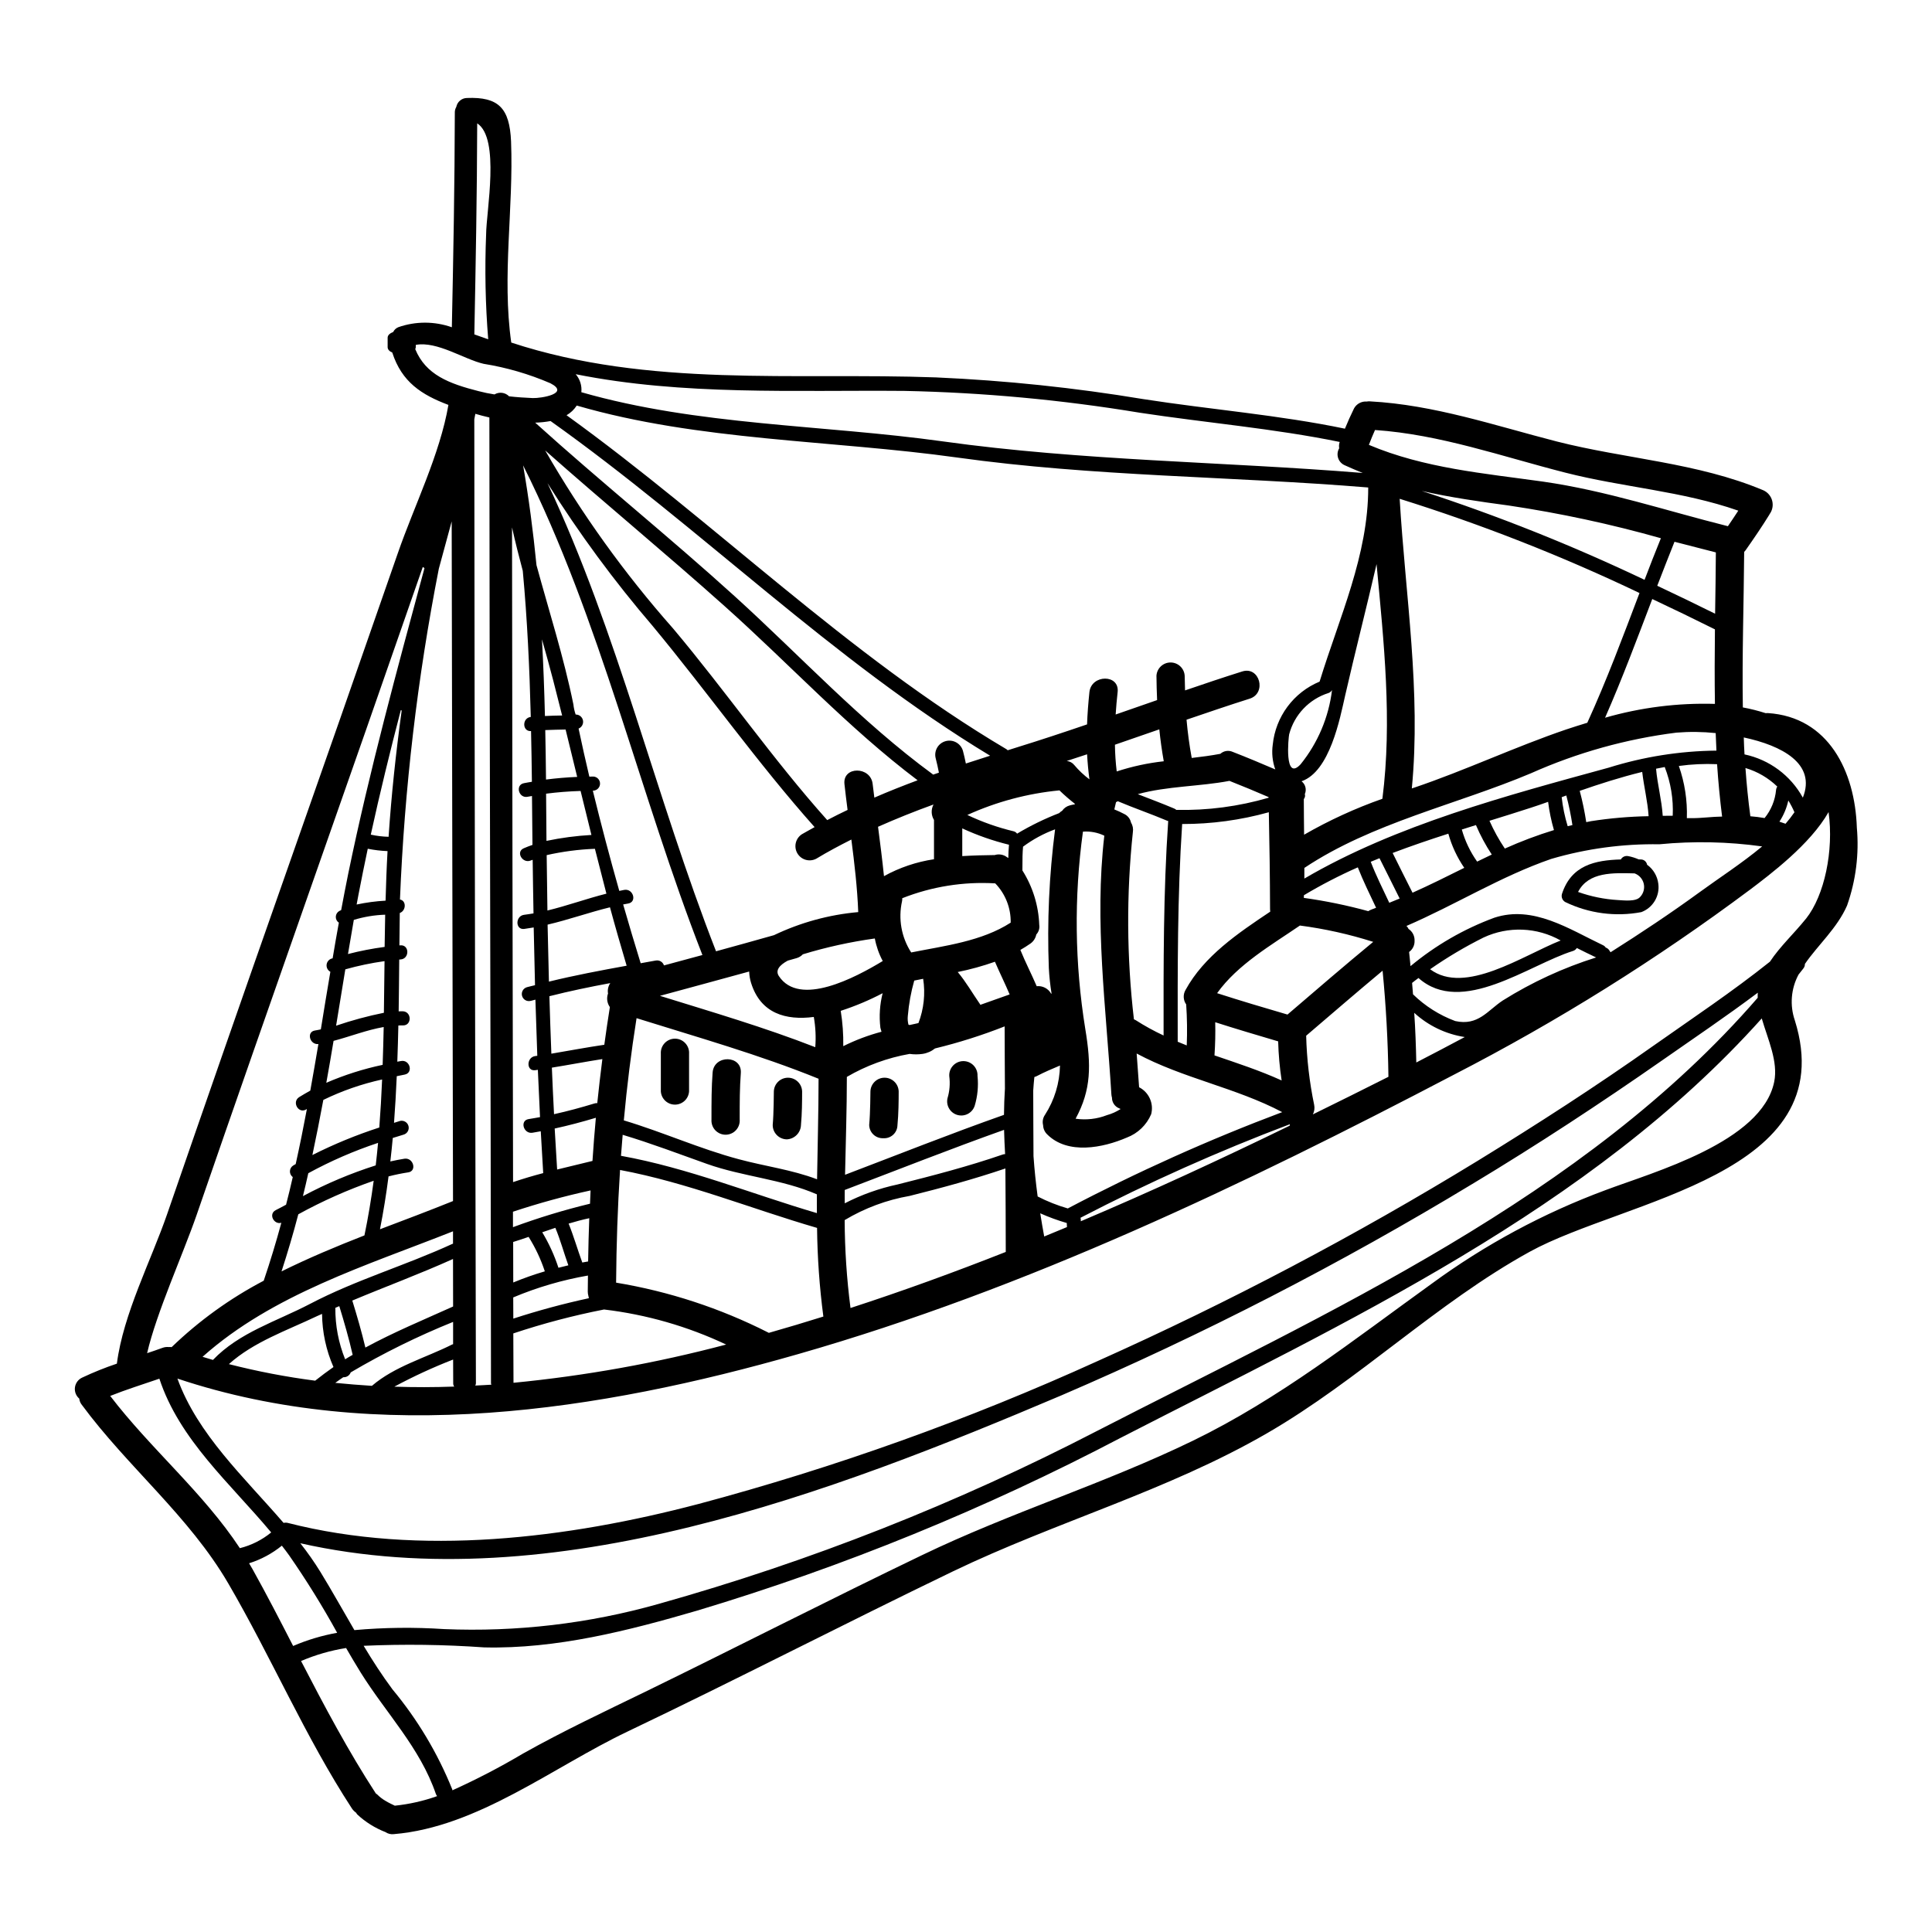 <?xml version="1.0" encoding="UTF-8"?>
<!-- Uploaded to: ICON Repo, www.svgrepo.com, Generator: ICON Repo Mixer Tools -->
<svg fill="#000000" width="800px" height="800px" version="1.1" viewBox="144 144 512 512" xmlns="http://www.w3.org/2000/svg">
 <g>
  <path d="m636.08 363.3c0.633 7.004-0.254 14.066-2.598 20.699-2.644 6.019-7.738 10.461-11.164 15.457 0.016 0.426-0.125 0.844-0.395 1.18-0.426 0.551-0.875 1.098-1.301 1.648h0.004c-2 3.734-2.352 8.133-0.973 12.137 12.809 40.969-45.09 47.438-70.285 61.32-24.695 13.605-45.172 33.969-69.613 48.098-26.371 15.258-55.891 23.445-83.242 36.605-28.887 13.93-57.398 28.688-86.359 42.508-19.625 9.363-39.602 25.266-61.773 27.113v0.004c-0.789 0.094-1.59-0.102-2.246-0.551-2.769-1.074-5.309-2.668-7.481-4.691-0.125-0.125-0.172-0.301-0.301-0.449h0.004c-0.445-0.305-0.828-0.695-1.121-1.148-12.359-18.953-21.324-40.023-32.707-59.547-10.41-17.879-26.645-30.859-38.848-47.391h-0.004c-0.375-0.473-0.613-1.043-0.676-1.645-0.867-0.742-1.297-1.875-1.137-3.004 0.16-1.129 0.887-2.098 1.922-2.566 2.988-1.41 6.059-2.641 9.188-3.695 1.672-13.129 9.117-27.438 13.309-39.598 10.09-29.238 20.27-58.449 30.535-87.641 10.27-29.191 20.48-58.391 30.633-87.609 4.297-12.41 11.141-26.121 13.383-39.227-7.086-2.672-12.359-6.043-14.883-13.883-0.723-0.301-1.223-0.789-1.223-1.422v-2.5c0-0.695 0.625-1.18 1.473-1.523 0.281-0.578 0.773-1.031 1.371-1.27 4.59-1.602 9.586-1.594 14.172 0.023 0.395-18.977 0.75-37.949 0.789-56.949h-0.004c0.004-0.512 0.141-1.008 0.395-1.449 0.262-1.355 1.441-2.344 2.824-2.363 8.312-0.328 11.312 2.621 11.688 11.508 0.695 17.711-2.449 35.652 0.051 53.305 36.551 12.008 74.875 7.871 112.7 9.238l-0.004 0.004c18.359 0.812 36.656 2.731 54.785 5.742 17.676 2.754 35.93 4.195 53.453 7.84 0.746-1.824 1.547-3.621 2.422-5.391 0.676-1.207 1.992-1.91 3.371-1.801 0.258-0.055 0.523-0.07 0.789-0.051 17.051 0.902 33.129 6.414 49.535 10.629 18.223 4.644 37.301 5.594 54.754 12.934 1.168 0.52 2.035 1.543 2.356 2.785 0.32 1.238 0.059 2.555-0.711 3.578 0.004 0.027-0.004 0.055-0.023 0.078-1.969 3.191-4.094 6.297-6.242 9.359-0.129 0.191-0.281 0.367-0.449 0.523-0.098 13.734-0.574 27.492-0.352 41.223 2.043 0.379 4.062 0.887 6.043 1.523 0.199 0 0.375-0.023 0.574-0.023 16.125 1.039 23.094 15.496 23.594 30.324zm-13.457 24.148c4.867-6.121 7.387-17.98 5.969-28.242-4.867 8.59-15.531 16.555-20.824 20.574l-0.004-0.004c-24.758 18.488-51.004 34.891-78.473 49.035-55.691 29.164-113.16 56.68-173.75 74.031-52.633 15.082-111.36 24.246-164.52 6.496 5.344 14.781 17.652 26.094 28.137 38.25v-0.004c0.359-0.086 0.734-0.086 1.098 0 34.98 8.961 74.184 4.094 108.68-4.973v0.004c36.328-9.695 71.785-22.391 106.01-37.949 34.66-15.512 68.289-33.234 100.68-53.055 15.855-9.738 31.488-19.824 46.664-30.559 10.164-7.168 20.859-14.285 30.762-22.199 2.723-4.098 6.34-7.391 9.566-11.41zm-0.852-32.059c3.594-9.012-5.57-13.809-15.652-15.957 0.047 1.5 0.098 2.996 0.195 4.496v-0.004c6.574 1.387 12.219 5.57 15.457 11.461zm-2.223 3.867c-0.465-1.078-1.008-2.121-1.625-3.121-0.438 2-1.238 3.902-2.359 5.617 0.547 0.176 1.074 0.352 1.621 0.551 0.844-0.973 1.633-1.988 2.363-3.047zm-4.867-5.902-0.004-0.004c0.027-0.32 0.141-0.633 0.328-0.895-2.375-2.297-5.269-3.988-8.441-4.922 0.301 4.269 0.723 8.516 1.301 12.785 1.246 0.102 2.519 0.25 3.769 0.477 1.734-2.129 2.797-4.727 3.043-7.461zm-0.5 77.344c1.098-5.367-1.672-11.211-3.297-16.805-45.367 50.656-110.28 80.508-169.75 111.07-35.891 18.84-73.504 34.195-112.33 45.852-18.199 5.316-37.352 10.215-56.477 9.762h-0.004c-10.633-0.754-21.305-0.895-31.953-0.422 2.363 3.938 4.867 7.812 7.59 11.48l-0.004 0.004c6.656 7.981 12.023 16.953 15.906 26.59 0.023 0.074 0 0.148 0.023 0.223 6.426-2.902 12.688-6.16 18.75-9.758 10.586-5.945 21.473-11.059 32.41-16.379 24.516-11.961 48.785-24.402 73.355-36.211 23.441-11.289 48.414-18.977 71.754-30.309 22.922-11.137 42.648-26.766 63.219-41.57 14.152-10.383 29.68-18.746 46.141-24.844 12.609-4.758 41.398-12.695 44.668-28.688zm-4.371-22.27c-0.016-0.449-0.008-0.902 0.027-1.352-8.316 6.242-16.98 12.086-25.27 17.879-16.43 11.461-33.203 22.469-50.383 32.809v-0.004c-34.953 21.172-71.336 39.891-108.88 56.02-60.52 25.691-134.77 54.254-201.71 39.199h-0.004c1.918 2.426 3.691 4.957 5.316 7.586 3.098 5.047 5.996 10.289 9.012 15.434h0.004c7.894-0.707 15.836-0.797 23.746-0.273 19.184 0.809 38.379-1.441 56.855-6.668 40.191-11.281 79.125-26.641 116.2-45.84 61.141-31.438 129.2-61.82 175.09-114.8zm-7.898-124.98c0.922-1.348 1.848-2.719 2.754-4.117-14.906-5.219-30.582-6.168-45.891-10.09-16.652-4.242-33.129-10.113-50.383-11.285-0.57 1.301-1.121 2.598-1.621 3.938 14.629 6.191 30.512 7.543 46.141 9.738 16.824 2.41 32.559 7.699 49 11.816zm9.09 84.863c-9.027-1.258-18.168-1.449-27.242-0.57-9.684-0.152-19.34 1.148-28.637 3.871-13.383 4.617-25.441 12.184-38.398 17.773 0.234 0.223 0.422 0.488 0.551 0.789 1.039 0.688 1.645 1.871 1.598 3.121 0.051 1.176-0.496 2.301-1.449 2.992 0.148 1.246 0.246 2.496 0.375 3.746v0.004c6.621-5.512 14.137-9.852 22.219-12.836 10.289-3.371 19.773 2.996 28.789 7.289h-0.004c0.301 0.129 0.555 0.348 0.727 0.625 0.363 0.121 0.68 0.355 0.902 0.672 0.121 0.176 0.246 0.375 0.375 0.574 8.016-5.07 15.906-10.312 23.547-15.879 5.074-3.711 11.238-7.676 16.633-12.172zm-10.629-7.91c-0.574-4.621-1.023-9.238-1.328-13.883h0.004c-3.387-0.148-6.777 0.008-10.137 0.473 1.559 4.438 2.277 9.129 2.121 13.832h1.352c2.672 0 5.34-0.398 7.988-0.422zm-1.5-17.48c-0.074-1.547-0.148-3.094-0.199-4.644-3.457-0.359-6.941-0.402-10.41-0.121-13.301 1.672-26.281 5.301-38.527 10.762-19.746 8.336-42.094 13.105-60.07 25.094v2.82c24.293-14.234 53.832-22.043 80.645-29.391 9.25-2.898 18.875-4.422 28.566-4.519zm-0.352-36.277c0.074-5.414 0.176-10.836 0.199-16.25-3.668-0.926-7.34-1.875-10.961-2.82-1.547 3.867-3.07 7.766-4.57 11.66 5.148 2.418 10.242 4.891 15.336 7.41zm-0.047 23.895c-0.102-6.594-0.074-13.156 0-19.75-5.512-2.754-11.02-5.414-16.605-8.039-4.019 10.535-7.961 21.121-12.508 31.457 9.457-2.723 19.281-3.961 29.117-3.668zm-11.188 29.637 0.004 0.004c0.203-4.406-0.52-8.805-2.121-12.91l-2.297 0.449c0.375 4.219 1.5 8.289 1.77 12.484 0.875 0 1.773-0.023 2.648-0.023zm-7.461-62.516c1.398-3.695 2.848-7.363 4.328-11.02v-0.004c-13.227-3.738-26.676-6.629-40.27-8.66-7.816-1.051-15.531-2.148-23.098-3.867 20.168 6.57 39.887 14.438 59.039 23.551zm1.074 62.641c-0.25-3.938-1.246-7.812-1.695-11.734-5.719 1.398-11.387 3.219-16.555 5.019h-0.004c0.727 2.731 1.301 5.496 1.727 8.289 0.422-0.074 0.824-0.172 1.246-0.25v-0.004c5.059-0.789 10.164-1.23 15.281-1.32zm-13.883 37.426c-0.035 0.004-0.07-0.004-0.098-0.023-1.699-0.789-3.375-1.648-5.047-2.473-0.23 0.383-0.598 0.664-1.023 0.789-11.688 3.644-29.461 17.352-40.934 7.164-0.574 0.426-1.148 0.852-1.695 1.301 0.098 1 0.148 2.023 0.246 3.023v-0.004c3.191 3.117 7.004 5.531 11.188 7.086 6.094 1.348 8.566-2.797 12.594-5.445 7.734-4.848 16.059-8.684 24.77-11.418zm-2.363-62.188c5.141-11.262 9.445-22.828 13.832-34.383-20.566-9.82-41.805-18.164-63.559-24.969 1.523 25.664 5.695 51.082 3.223 76.754 0.191-0.051 0.375-0.109 0.555-0.18 13.68-4.621 26.738-10.812 40.395-15.457 1.801-0.598 3.676-1.195 5.57-1.77zm-5.219 27.414 1.27-0.301h0.004c-0.398-2.641-0.941-5.258-1.621-7.84-0.426 0.148-0.824 0.301-1.223 0.449h-0.004c0.293 2.606 0.824 5.18 1.59 7.688zm-3.621 1.023c-0.715-2.449-1.23-4.949-1.547-7.481-1.598 0.574-3.121 1.098-4.519 1.547-3.672 1.18-7.367 2.363-11.02 3.473 1.141 2.57 2.5 5.035 4.07 7.363 4.238-1.902 8.59-3.543 13.031-4.906zm1.773 29.262h0.004c-6.285-3.543-13.891-3.836-20.426-0.789-4.922 2.453-9.656 5.266-14.168 8.41 9.25 6.93 24.52-3.621 34.609-7.625zm-22.148-20.895 3.898-1.875v-0.004c-1.629-2.469-3.035-5.086-4.195-7.812-1.246 0.375-2.496 0.789-3.746 1.18v0.004c0.863 3.043 2.234 5.918 4.062 8.5zm-3.398 1.645 0.004-0.004c-1.891-2.766-3.316-5.824-4.219-9.051-4.969 1.598-9.887 3.269-14.758 5.117 1.773 3.519 3.473 7.039 5.269 10.531 4.664-2.078 9.184-4.352 13.723-6.602zm0.125 44.844 0.004-0.004c-4.996-0.77-9.652-3-13.379-6.414 0.301 4.367 0.449 8.762 0.547 13.156 4.312-2.227 8.605-4.477 12.852-6.746zm-19.992-35.586c0.926-0.375 1.824-0.746 2.754-1.125-1.797-3.57-3.543-7.141-5.344-10.688-0.789 0.305-1.547 0.625-2.32 0.949 1.43 3.723 3.231 7.266 4.91 10.863zm-0.223 46.113c-0.125-9.414-0.641-18.785-1.547-28.113-6.793 5.668-13.508 11.461-20.25 17.227h-0.004c0.156 6.16 0.867 12.293 2.121 18.328 0.18 0.855 0.055 1.746-0.348 2.523 6.711-3.297 13.371-6.594 20.039-9.965zm-1.598-73.68c2.644-20.75 0.375-41.473-1.547-62.188-2.695 11.688-5.695 23.32-8.34 34.906-1.352 5.945-4.019 20.051-11.535 22.648h-0.004c1.035 0.797 1.395 2.199 0.871 3.394 0.141 0.461 0.039 0.957-0.27 1.324 0 3.148 0.047 6.297 0.074 9.445 6.613-3.805 13.566-6.996 20.762-9.527zm-2.797 29.312c0.395-0.125 0.75-0.277 1.125-0.426-1.672-3.543-3.422-7.086-4.844-10.711l-0.004 0.004c-4.906 2.168-9.676 4.637-14.281 7.387 0.004 0.234-0.004 0.469-0.023 0.703 5.762 0.801 11.465 1.977 17.074 3.516 0.301-0.195 0.625-0.352 0.965-0.469zm-13.82-60.441c5.195-16.926 12.883-33.41 12.859-51.359-36.402-2.996-72.633-2.871-108.91-7.938-33.23-4.644-68.434-4.367-100.84-13.777v-0.004c-0.68 1.062-1.609 1.941-2.699 2.57 39.625 28.586 74.391 63.543 116.62 88.531h-0.004c0.105 0.082 0.207 0.164 0.301 0.254 0.828-0.25 1.672-0.523 2.5-0.789 6.215-1.922 12.383-3.969 18.523-6.066 0.102-2.848 0.328-5.691 0.625-8.566 0.523-4.723 8.016-4.793 7.477 0-0.223 1.969-0.395 3.973-0.523 5.945 3.644-1.273 7.305-2.551 10.984-3.82-0.098-2.144-0.148-4.328-0.172-6.469v0.004c0.129-1.973 1.766-3.504 3.742-3.504 1.973 0 3.609 1.531 3.738 3.504 0.023 1.301 0.074 2.598 0.098 3.898 5.043-1.723 10.059-3.422 15.152-5.019 4.621-1.473 6.57 5.766 1.969 7.215-5.59 1.77-11.16 3.672-16.727 5.57 0.305 3.394 0.75 6.766 1.375 10.137 2.547-0.301 5.094-0.621 7.594-1.098l-0.004-0.004c0.902-0.809 2.195-1.004 3.297-0.5 3.793 1.473 7.543 3.047 11.262 4.644h-0.004c-0.75-2.102-0.984-4.356-0.672-6.566 0.367-3.644 1.715-7.121 3.898-10.062s5.125-5.238 8.508-6.641zm11.414-55.207c-1.574-0.645-3.168-1.297-4.723-2.019-0.848-0.348-1.504-1.043-1.797-1.914-0.293-0.867-0.195-1.82 0.273-2.609-0.09-0.527-0.055-1.066 0.102-1.574 0.02-0.031 0.039-0.066 0.047-0.102-17.379-3.57-35.602-5.094-53.105-7.766h0.004c-20.609-3.406-41.438-5.332-62.32-5.766-29.062-0.246-58.57 1.273-87.062-4.422 1.137 1.316 1.68 3.043 1.496 4.769 30.863 8.863 64.117 8.613 95.773 13.031 37.133 5.176 74.082 5.352 111.31 8.371zm-8.145 57.527c-0.207 0.371-0.543 0.652-0.945 0.789-5.117 1.617-9.043 5.746-10.414 10.934-0.172 0.699-1.398 12.684 3.023 7.961 4.566-5.652 7.457-12.473 8.336-19.684zm10.91 66.734h0.004c-6.336-2.016-12.836-3.465-19.426-4.328-7.543 5.168-16.504 10.312-21.945 17.926 6.191 2 12.41 3.844 18.652 5.668 7.535-6.457 15.055-12.949 22.719-19.266zm-22.141 48.715c0.023-0.125 0.047-0.277 0.074-0.395-18.969 7.168-37.5 15.449-55.5 24.797 0.039 0.137 0.066 0.277 0.078 0.422v0.5c18.645-7.898 37.043-16.41 55.348-25.324zm-2.125-11.984v-0.004c-0.52-3.43-0.828-6.891-0.922-10.359-5.57-1.648-11.137-3.293-16.68-5.07 0.074 2.949 0 5.867-0.195 8.789 5.988 2.047 12.027 4.019 17.797 6.641zm-3.019-44.742c-0.031-0.207-0.047-0.414-0.051-0.621-0.023-8.594-0.148-17.152-0.324-25.719-7.477 2.086-15.207 3.137-22.969 3.121-1.273 19.223-1.199 38.449-1.18 57.699l2.398 0.977-0.004-0.004c0.148-3.621 0.098-7.246-0.148-10.863-0.801-1.129-0.871-2.617-0.18-3.816 4.906-8.988 13.941-15.082 22.457-20.773zm-0.426-30.184v-0.004c0.004-0.059-0.004-0.117-0.023-0.172-3.422-1.477-6.891-2.926-10.363-4.293-7.84 1.496-16.477 1.371-24.293 3.519 3.219 1.246 6.469 2.473 9.664 3.816h-0.004c0.199 0.09 0.387 0.211 0.555 0.352 8.27 0.184 16.523-0.902 24.465-3.223zm3.598 83.316c-12.312-6.496-26.293-8.938-38.574-15.531 0.227 2.973 0.453 5.969 0.648 8.938 2.609 1.336 3.938 4.305 3.199 7.141-1.211 2.856-3.539 5.094-6.441 6.191-6.297 2.723-15.656 4.621-21.125-0.848-0.66-0.637-1.047-1.508-1.074-2.426-0.242-0.945-0.059-1.953 0.5-2.754 2.512-3.902 3.887-8.422 3.973-13.059-2.074 0.875-4.144 1.746-6.144 2.797-0.207 0.102-0.422 0.188-0.645 0.25-0.125 1.18-0.227 2.363-0.305 3.57 0.027 5.793 0.027 11.582 0.074 17.379 0.25 3.598 0.625 7.168 1.102 10.711v-0.004c2.555 1.312 5.231 2.371 7.988 3.172 18.391-9.684 37.367-18.211 56.824-25.527zm-30.211-77.145-0.004-0.004c-0.094-0.016-0.184-0.039-0.273-0.074-4.328-1.824-8.762-3.344-13.082-5.168-0.164 0.074-0.32 0.156-0.473 0.25-0.148 0.648-0.301 1.273-0.449 1.926v-0.004c0.875 0.348 1.734 0.742 2.57 1.184 0.938 0.422 1.625 1.262 1.844 2.269 0.469 0.77 0.645 1.68 0.5 2.57-1.742 16.492-1.648 33.125 0.277 49.594 0.148 0.074 0.328 0.148 0.5 0.246 2.359 1.512 4.82 2.863 7.363 4.047-0.02-18.965-0.074-37.918 1.223-56.844zm-1.18-15.832c-0.5-2.82-0.895-5.641-1.18-8.461-3.938 1.348-7.836 2.719-11.758 4.07l-0.004-0.004c0.031 2.367 0.188 4.734 0.473 7.086 4.055-1.324 8.234-2.231 12.473-2.695zm-11.43 92.148c-0.121-0.07-0.246-0.129-0.375-0.172-1.168-0.461-1.93-1.594-1.922-2.848-0.082-0.27-0.129-0.543-0.152-0.82-1.398-22.969-4.543-45.656-1.875-68.59h0.004c-1.766-0.848-3.719-1.219-5.668-1.07-2.391 17.367-2.18 34.996 0.625 52.305 1.574 9.535 1.621 16.055-2.57 23.77 2.805 0.41 5.672 0.082 8.312-0.949 1.281-0.352 2.504-0.902 3.621-1.625zm-8.266-87.359c-0.301-2.223-0.5-4.422-0.625-6.641-1.793 0.598-3.594 1.18-5.391 1.77h-0.004c0.785 0.074 1.508 0.461 2 1.078 1.191 1.414 2.539 2.688 4.019 3.793zm-3.988 6.641c0.074-0.047 0.125-0.098 0.176-0.121h0.004c-1.445-1.125-2.832-2.328-4.144-3.598-8.441 0.812-16.684 3.012-24.406 6.516 3.934 1.867 8.051 3.32 12.285 4.332 0.363 0.094 0.68 0.316 0.898 0.621 3.559-2.129 7.293-3.949 11.156-5.445 0.23-0.246 0.496-0.457 0.789-0.621 0.488-0.715 1.223-1.227 2.062-1.434 0.387-0.105 0.781-0.191 1.18-0.25zm-1.969 112.01c-0.023-0.352-0.023-0.723-0.051-1.074v-0.004c-2.398-0.691-4.75-1.551-7.031-2.57 0.324 2.07 0.676 4.117 1.051 6.141 2.004-0.836 4.027-1.648 6.031-2.492zm-4.207-61.871h0.129c-0.367-2.242-0.609-4.5-0.727-6.766-0.473-12.281 0.082-24.578 1.656-36.766-3.035 1.113-5.894 2.664-8.488 4.594-0.148 1.746-0.172 3.019-0.172 6.297v0.004c2.734 4.32 4.277 9.293 4.465 14.41 0.148 0.93-0.141 1.879-0.785 2.566-0.184 0.949-0.719 1.793-1.496 2.363-0.875 0.625-1.797 1.18-2.723 1.723 1.328 3.269 2.949 6.391 4.328 9.613 1.547-0.168 3.047 0.605 3.812 1.961zm-18.75 2.973c2.574-0.902 5.172-1.824 7.766-2.754-1.223-2.898-2.644-5.742-3.894-8.66v-0.004c-3.219 1.137-6.516 2.047-9.863 2.723 2.195 2.621 3.898 5.617 5.902 8.512h0.004c0.012 0.066 0.043 0.129 0.086 0.184zm7.414-38.898c0.027-1.352 0.074-2.32 0.176-3.523l0.004-0.004c-4.258-1.043-8.402-2.492-12.383-4.328v7.34c2.945-0.176 5.84-0.25 8.59-0.277l-0.004 0.004c0.957-0.305 1.996-0.199 2.871 0.297 0.273 0.164 0.477 0.34 0.746 0.488zm0.625 17.125 0.004-0.004c0.074-3.875-1.398-7.621-4.094-10.41-8.406-0.5-16.816 0.844-24.645 3.938 0.02 0.262 0 0.527-0.051 0.785-1.047 4.672-0.176 9.562 2.422 13.586 8.914-1.781 18.652-2.926 26.367-7.898zm-1.301 87.262c0-7.387-0.051-14.758-0.098-22.121-8.391 2.848-16.777 5.117-25.344 7.266h0.004c-6.098 1.059-11.945 3.231-17.254 6.414 0.031 7.789 0.547 15.57 1.547 23.297 13.91-4.523 27.594-9.512 41.148-14.859zm-0.223-43.367c-0.023-5.469-0.074-10.938-0.074-16.406-6.008 2.367-12.172 4.32-18.449 5.844-0.961 0.77-2.106 1.27-3.32 1.449-1.133 0.16-2.285 0.16-3.418 0-5.859 1.031-11.492 3.094-16.629 6.09 0 8.66-0.301 17.32-0.477 25.941 14.031-5.34 27.965-10.887 42.117-15.879 0.027-2.352 0.102-4.695 0.254-7.043zm0.051 17.453c-0.125-2.148-0.223-4.293-0.277-6.441-14.168 5.047-28.164 10.586-42.223 15.93-0.023 1.18 0 2.363 0 3.543l0.004-0.008c4.422-2.273 9.125-3.953 13.988-4.992 9.41-2.363 18.672-4.766 27.887-7.938l-0.004-0.004c0.203-0.066 0.414-0.098 0.629-0.094zm-10.41-103.52c2.144-0.695 4.293-1.398 6.438-2.07-41.941-25.363-76.668-60.375-116.49-88.691-1.344 0.246-2.707 0.387-4.07 0.426 17.336 15.668 35.574 30.312 52.879 46.016 17.527 15.906 33.34 33.133 52.508 47.191 0.027 0.023 0.027 0.051 0.051 0.074 0.523-0.176 1.023-0.352 1.547-0.523-0.246-1.273-0.523-2.547-0.848-3.797-0.52-1.98 0.648-4.012 2.625-4.555 1.973-0.547 4.016 0.594 4.59 2.559 0.301 1.125 0.547 2.246 0.777 3.367zm-8.438 25.367v-10.414c-0.766-1.246-0.812-2.805-0.125-4.094-4.973 1.793-9.887 3.769-14.703 5.902 0.57 4.367 1.121 8.715 1.574 13.082v0.004c4.113-2.273 8.605-3.793 13.254-4.484zm-4.121 43.414c1.434-3.734 1.863-7.781 1.25-11.734-0.789 0.172-1.574 0.324-2.363 0.473-0.863 3.051-1.434 6.18-1.699 9.34-0.09 0.793-0.031 1.594 0.176 2.363 0.105 0.008 0.203 0.031 0.301 0.074 0.473-0.098 0.926-0.195 1.375-0.301zm-11.684-59.746c3.769-1.648 7.594-3.148 11.461-4.598-18.453-13.93-33.883-30.73-51.109-46.113-15.652-14.004-31.859-27.363-47.59-41.297 9.68 16.836 21.039 32.645 33.906 47.191 13.93 16.555 26.438 34.68 40.844 50.773 1.773-0.949 3.574-1.824 5.394-2.695-0.301-2.269-0.574-4.57-0.828-6.84-0.523-4.816 6.992-4.766 7.477 0 0.145 1.184 0.293 2.379 0.445 3.578zm1.898 62.043c-0.098-0.352-0.223-0.699-0.301-1.074-0.363-3.055-0.16-6.152 0.598-9.137-3.562 1.867-7.281 3.43-11.109 4.672 0.504 3.094 0.727 6.227 0.676 9.359 3.238-1.613 6.633-2.894 10.133-3.82zm0.328-18.75h-0.004c-1.004-1.867-1.711-3.883-2.098-5.965-6.457 0.895-12.836 2.297-19.074 4.195-0.461 0.492-1.051 0.844-1.699 1.023-0.789 0.223-1.523 0.449-2.293 0.648-2.246 1.219-3.344 2.594-2.363 4.094 5.453 8.266 20.211 0.449 27.543-3.996zm-6.496-12.957c-0.246-6.441-0.996-12.836-1.824-19.227-3.121 1.574-6.238 3.223-9.285 5.07-1.785 0.953-4.004 0.328-5.023-1.418-1.02-1.746-0.48-3.988 1.223-5.074 1.102-0.648 2.246-1.246 3.344-1.875-15.078-16.926-28.363-35.754-42.844-53.207h0.004c-10.242-11.938-19.582-24.621-27.945-37.945 18.727 39.754 28.66 83.117 44.664 124.06 5.121-1.402 10.238-2.824 15.352-4.269 7.019-3.356 14.582-5.43 22.332-6.117zm-10.91 70.809c0.125-8.863 0.395-17.754 0.395-26.645-15.742-6.391-32.059-10.984-48.234-16.055-1.426 9.012-2.551 18.043-3.375 27.09 10.262 3.07 20.074 7.516 30.438 10.285 6.941 1.875 14.082 2.777 20.773 5.324zm1.672 36.375h-0.004c-1.023-7.789-1.582-15.633-1.672-23.492-17.453-5.07-34.328-12.008-52.207-15.352-0.645 9.934-0.973 19.871-1.047 29.859 14.008 2.324 27.582 6.769 40.25 13.188 0.078 0.031 0.156 0.07 0.223 0.121 4.844-1.379 9.664-2.82 14.457-4.324zm-1.719-27.414c0-1.648-0.027-3.32 0-4.969-9.215-4.023-19.648-4.695-29.125-8.066-7.438-2.648-14.781-5.445-22.344-7.715-0.148 1.848-0.301 3.719-0.449 5.566 17.82 3.219 34.613 10.094 51.914 15.184zm-0.426-43.969h-0.004c0.211-2.676 0.078-5.367-0.391-8.012-7.387 0.949-14.055-0.898-16.602-8.961l-0.004-0.004c-0.309-0.996-0.484-2.027-0.523-3.074-7.871 2.172-15.781 4.297-23.645 6.441 13.793 4.285 27.68 8.344 41.164 13.609zm-40.102-21.672 10.191-2.754c-16.75-42.91-26.848-88.5-47.52-129.77 1.523 8.785 2.672 17.574 3.543 26.438 3.344 12.285 7.238 24.402 9.785 36.926 0.098 0.914 0.297 1.809 0.598 2.676h0.105c0.91 0.027 1.676 0.688 1.84 1.586 0.16 0.898-0.324 1.785-1.168 2.133 0.898 4.219 1.848 8.539 2.848 12.734 0.352 0 0.699-0.023 1.051-0.023l-0.004-0.004c1.004 0.047 1.789 0.871 1.789 1.875 0 1-0.785 1.824-1.789 1.871h-0.125c2.172 8.887 4.512 17.742 7.016 26.566 0.453-0.102 0.902-0.199 1.352-0.277 2.363-0.375 3.398 3.219 1 3.621-0.453 0.074-0.875 0.172-1.328 0.246 1.5 5.219 3.051 10.41 4.644 15.578 1.328-0.246 2.672-0.473 4.023-0.723v0.004c0.941-0.172 1.859 0.387 2.148 1.297zm16.48 100.47v0.004c-10.215-4.824-21.145-7.961-32.359-9.289-8.145 1.594-16.176 3.715-24.047 6.34 0.027 7.519 0.027 12.164 0.051 13.082h0.004c19.023-1.848 37.871-5.238 56.352-10.133zm-26.371-100.39c-1.52-5.144-3.019-10.312-4.418-15.48-5.547 1.352-10.961 3.297-16.531 4.594 0.102 5.047 0.227 10.062 0.352 15.105 6.82-1.672 13.695-2.965 20.602-4.219zm-4.934 7.367c-0.168-0.961 0.047-1.953 0.598-2.758-5.418 1-10.812 2.125-16.137 3.473 0.148 5.07 0.324 10.164 0.523 15.23 4.668-0.789 9.336-1.672 14.031-2.363 0.449-3.32 0.949-6.668 1.473-9.984v0.004c-0.742-1.051-0.922-2.394-0.488-3.602zm-0.426-26.461c-1.023-3.938-2.039-7.898-3.047-11.887h-0.031c-4.293 0.164-8.562 0.727-12.754 1.672 0.051 4.894 0.121 9.789 0.199 14.68 5.266-1.273 10.387-3.144 15.629-4.465zm-2.426 55.523c0.402-3.891 0.852-7.785 1.352-11.688-4.473 0.699-8.914 1.551-13.383 2.273 0.172 4.117 0.352 8.215 0.574 12.332 3.594-0.789 7.191-1.77 10.734-2.848v0.004c0.23-0.082 0.477-0.109 0.719-0.074zm-1.27 15.309c0.25-3.824 0.547-7.637 0.898-11.438-3.594 1.074-7.238 2.051-10.91 2.848 0.199 3.621 0.426 7.242 0.648 10.863 3.117-0.777 6.238-1.527 9.359-2.273zm-0.277-86.387c-0.973-3.898-1.922-7.766-2.871-11.664-3.074 0.102-6.121 0.328-9.141 0.723 0.023 4.172 0.055 8.34 0.098 12.508h0.004c3.926-0.824 7.906-1.348 11.906-1.57zm-0.375 97.719 0.148-3.519h0.004c-6.949 1.516-13.816 3.402-20.57 5.644v4.094c6.68-2.469 13.496-4.547 20.418-6.219zm-0.301 25.043h0.004c-0.055-0.188-0.098-0.379-0.125-0.574-0.113-0.383-0.172-0.781-0.172-1.18 0-1.426 0.023-2.82 0.047-4.246v-0.004c-6.797 1.176-13.441 3.121-19.801 5.797 0 2 0 3.867 0.023 5.617 6.578-2.141 13.262-3.945 20.023-5.41zm-0.199-9.738c0.074-3.844 0.148-7.664 0.301-11.461-1.848 0.395-3.644 0.875-5.469 1.426 1.375 3.398 2.363 6.891 3.621 10.312 0.523-0.102 1.023-0.203 1.547-0.277zm-2.898-128.41c-1.023-4.168-2.047-8.363-3.07-12.559-1.621 0.027-3.496 0.074-5.391 0.148 0.098 4.371 0.148 8.742 0.199 13.109 2.746-0.352 5.492-0.582 8.262-0.699zm-4.965 130.08c0.875-0.223 1.746-0.449 2.621-0.648-1.18-3.293-2.098-6.715-3.445-9.938-1.18 0.395-2.32 0.789-3.473 1.18 1.785 2.965 3.223 6.121 4.297 9.406zm0.973-146.36c-0.789-3.168-1.586-6.316-2.398-9.445-0.949-3.594-1.922-7.164-2.945-10.738 0.375 6.769 0.621 13.559 0.789 20.324 1.559-0.09 3.133-0.113 4.551-0.141zm-7.766-84.117c2.195 0.074 9.984-1.18 4.641-3.938v0.004c-5.656-2.438-11.594-4.168-17.676-5.144-5.168-1.18-12.309-6.07-17.977-5.019v0.574c-0.008 0.191-0.059 0.379-0.148 0.547 2.793 6.816 8.961 9.141 16.777 11.137h0.004c1.387 0.363 2.797 0.656 4.219 0.871 1.25-0.746 2.848-0.539 3.867 0.5 2.07 0.246 4.18 0.371 6.293 0.469zm2.754 205.39c-0.223-3.695-0.449-7.391-0.648-11.086-0.746 0.125-1.496 0.277-2.219 0.395-2.363 0.352-3.398-3.246-1-3.621 1-0.148 2.023-0.352 3.023-0.523-0.199-4.195-0.395-8.363-0.574-12.531-0.223 0.023-0.477 0.074-0.699 0.098-2.398 0.324-2.363-3.422 0-3.746l0.551-0.074c-0.176-4.969-0.352-9.91-0.5-14.879-0.395 0.125-0.828 0.199-1.223 0.324l-0.004-0.008c-0.48 0.133-0.992 0.07-1.426-0.176-0.434-0.246-0.75-0.652-0.883-1.133-0.277-1 0.309-2.035 1.309-2.312 0.699-0.195 1.426-0.348 2.121-0.523-0.121-5.117-0.246-10.211-0.348-15.305-0.828 0.121-1.672 0.277-2.523 0.395-2.398 0.277-2.363-3.473 0-3.746 0.824-0.098 1.648-0.246 2.473-0.375-0.098-4.723-0.148-9.445-0.223-14.203-0.16 0.047-0.32 0.105-0.477 0.172-2.195 0.949-4.094-2.269-1.898-3.219 0.789-0.352 1.547-0.625 2.32-0.898-0.051-4.328-0.074-8.66-0.125-12.961-0.395 0.074-0.789 0.125-1.145 0.199-2.363 0.5-3.375-3.121-1-3.594 0.699-0.148 1.398-0.25 2.121-0.375-0.051-4.473-0.125-8.965-0.223-13.434-2.363 0.172-2.422-3.496-0.074-3.746-0.328-12.93-0.926-25.863-2.121-38.723-1.023-3.82-2-7.668-2.848-11.508 0.047 54.754 0.172 125.63 0.273 173.5 2.637-0.883 5.312-1.684 7.981-2.383zm0.426 26.039h0.004c-1.059-3.207-2.5-6.277-4.297-9.137-1.348 0.477-2.719 0.926-4.094 1.352 0 3.816 0 7.414 0.023 10.738v-0.004c2.731-1.133 5.519-2.117 8.355-2.949zm-14.168 30.035c-0.047-0.102-0.078-0.211-0.098-0.32-0.051-86.141-0.395-170.82-0.426-256-1.398-0.324-2.648-0.648-3.719-0.973-0.074 0.5-0.176 1-0.277 1.473 0.051 87.711 0.395 255.5 0.426 255.5-0.016 0.191-0.078 0.379-0.176 0.547 1.402-0.074 2.824-0.125 4.246-0.227zm-4.508-278.34c1.223 0.426 2.449 0.875 3.672 1.301l0.004-0.004c-0.75-9.234-0.934-18.508-0.555-27.766 0.027-6.141 3.769-25.488-2.363-29.461-0.043 18.652-0.395 37.281-0.758 55.93zm-5.328 278.84c-0.18-0.234-0.277-0.523-0.273-0.82 0-2.125-0.023-4.219-0.023-6.344-5.336 2.074-10.539 4.477-15.582 7.188 5.269 0.18 10.559 0.172 15.879-0.023zm-0.301-11.238v-5.902h0.004c-9.367 3.781-18.441 8.254-27.141 13.383-0.293 0.82-1.102 1.34-1.969 1.277-0.723 0.496-1.426 0.973-2.121 1.496 3.219 0.328 6.469 0.574 9.711 0.789 6.043-5.195 14.285-7.438 21.273-10.961 0.094-0.051 0.168-0.051 0.246-0.078zm0-9.984c0-4.195 0-8.414-0.023-12.594-8.789 3.969-17.801 7.289-26.691 11.02 1.27 4.121 2.473 8.266 3.469 12.457 7.492-4.066 15.434-7.359 23.25-10.883zm-0.023-16.633v-3.293c-22.922 9.09-47.785 16.676-66.375 33.258 0.922 0.277 1.848 0.574 2.754 0.828 7.016-7.316 16.805-10.188 25.691-14.832 12.203-6.391 25.242-10.164 37.727-15.906 0.078-0.055 0.129-0.023 0.203-0.055zm0-11.309c-0.102-60.348-0.277-120.17-0.352-180.12-1.125 4.195-2.269 8.414-3.422 12.594l0.004 0.004c-5.668 28.898-9.105 58.188-10.289 87.613 1.723 0.277 1.672 2.949-0.047 3.57-0.051 2.875-0.074 5.719-0.102 8.59 0.102 0 0.199-0.023 0.301-0.023 2.398-0.148 2.398 3.594 0 3.746-0.121 0-0.223 0.023-0.348 0.023-0.051 4.594-0.074 9.164-0.148 13.734 0.395 0 0.723-0.051 1.098-0.027 2.422 0.102 2.422 3.844 0 3.746-0.395-0.023-0.789 0.023-1.18 0.023-0.074 3.195-0.152 6.391-0.277 9.59 0.324-0.051 0.648-0.125 0.973-0.172 2.363-0.453 3.344 3.148 0.977 3.594-0.699 0.148-1.402 0.277-2.098 0.426-0.176 4.121-0.418 8.238-0.723 12.359 0.5-0.148 0.996-0.328 1.523-0.477l-0.004-0.008c1-0.273 2.035 0.312 2.309 1.312 0.277 1-0.312 2.035-1.312 2.309-0.949 0.277-1.898 0.574-2.848 0.875-0.195 2.074-0.395 4.144-0.648 6.219 1.25-0.277 2.5-0.527 3.746-0.723 2.363-0.352 3.371 3.269 1 3.621l0.004-0.004c-1.758 0.27-3.5 0.625-5.223 1.074-0.598 4.695-1.355 9.367-2.269 14.008 6.512-2.469 12.988-4.906 19.355-7.477zm-4.219 157.7c-0.129-0.176-0.238-0.371-0.324-0.574-4.191-12.262-13.184-21.371-19.926-32.184-1.324-2.144-2.598-4.293-3.867-6.492-4.106 0.652-8.117 1.809-11.934 3.445 6.191 11.961 12.508 23.867 19.82 35.105 0.113 0.066 0.223 0.141 0.328 0.227 0.645 0.656 1.375 1.227 2.172 1.695 0.473 0.277 0.949 0.551 1.449 0.789l0.574 0.277v-0.004c0.168 0.074 0.336 0.156 0.496 0.25 3.824-0.391 7.59-1.242 11.211-2.531zm-3.344-325.43v0.004c-0.133-0.129-0.285-0.23-0.453-0.301 0 0.023-0.023 0.051-0.023 0.074-9.938 28.613-19.934 57.215-29.984 85.805-10.012 28.586-20.051 57.176-29.914 85.805-3.543 10.262-10.66 25.941-13.129 36.652 1.348-0.449 2.695-0.898 4.043-1.398l-0.004 0.004c0.535-0.207 1.105-0.281 1.676-0.227 0.262-0.02 0.523-0.012 0.785 0.023 7.258-6.996 15.477-12.922 24.402-17.602 1.723-5.094 3.277-10.211 4.668-15.352-1.949 0.574-3.496-2.297-1.5-3.344 0.926-0.477 1.852-0.949 2.754-1.449 0.625-2.422 1.223-4.867 1.773-7.316h0.004c-0.5-0.371-0.785-0.965-0.754-1.586 0.027-0.625 0.371-1.191 0.906-1.508 0.195-0.125 0.426-0.223 0.621-0.352 1.074-4.867 2.062-9.738 2.973-14.605-0.059 0.023-0.105 0.059-0.152 0.098-2.047 1.301-3.938-1.945-1.898-3.242 0.973-0.598 1.969-1.18 2.949-1.723 0.746-4.094 1.445-8.215 2.144-12.332-2.297 0.223-3.246-3.246-0.898-3.598 0.523-0.074 1.023-0.199 1.547-0.301 0.824-5.094 1.648-10.164 2.523-15.258l0.004 0.004c-0.676-0.363-1.07-1.086-1.004-1.848s0.578-1.41 1.301-1.648l0.301-0.074c0.523-3.148 1.074-6.297 1.648-9.445v-0.004c-0.523-0.348-0.828-0.938-0.809-1.566 0.02-0.625 0.359-1.199 0.898-1.516 0.172-0.102 0.352-0.148 0.523-0.25 0.598-3.219 1.223-6.441 1.875-9.664 5.621-27.277 12.953-54.117 20.203-80.953zm-6.043 37.742c-0.027 0-0.051-0.047-0.074-0.047v-0.004c-0.051-0.02-0.105-0.043-0.152-0.074-2.848 10.957-5.543 21.941-7.961 33.008h-0.004c1.555 0.34 3.137 0.531 4.723 0.57 0.746-11.164 1.945-22.301 3.469-33.453zm-4.269 50.379c0.125-4.367 0.277-8.766 0.523-13.133-1.762-0.07-3.516-0.277-5.242-0.625-0.852 4.07-1.695 8.141-2.473 12.234-0.148 0.852-0.301 1.695-0.477 2.547 2.523-0.539 5.09-0.883 7.668-1.023zm-0.25 12.262c0.051-2.82 0.102-5.668 0.148-8.543-2.82 0.09-5.617 0.555-8.312 1.375-0.523 3.023-1.047 6.019-1.547 9.055v-0.004c3.191-0.828 6.438-1.457 9.707-1.887zm-0.195 17.453c0.074-4.57 0.121-9.117 0.172-13.684l-0.004-0.004c-3.508 0.488-6.977 1.215-10.387 2.172-0.824 4.996-1.621 9.961-2.445 14.934h0.004c4.141-1.41 8.367-2.555 12.656-3.422zm-0.328 13.805c0.125-3.344 0.199-6.691 0.277-10.035-4.519 0.789-8.84 2.5-13.285 3.672-0.621 3.719-1.246 7.414-1.922 11.113l-0.004-0.004c4.809-2.078 9.809-3.672 14.93-4.754zm-0.887 16.598c0.324-4.246 0.57-8.488 0.746-12.734v0.004c-5.387 1.184-10.617 3-15.578 5.414-0.898 4.867-1.875 9.762-2.898 14.605v0.004c5.715-2.883 11.641-5.32 17.73-7.293zm-0.949 10.035c0.223-2 0.449-3.973 0.621-5.969v0.004c-6.391 2.121-12.578 4.812-18.488 8.039-0.449 2.023-0.922 4.047-1.422 6.07 6.164-3.297 12.617-6.019 19.277-8.141zm-2.988 18.555c1-4.816 1.797-9.641 2.449-14.48-6.894 2.398-13.578 5.371-19.977 8.887-1.324 5.07-2.82 10.113-4.445 15.129 7.121-3.519 14.496-6.617 21.973-9.535zm-5.117 32.832c0.645-0.422 1.324-0.789 1.996-1.18-1-4.367-2.246-8.66-3.543-12.906-0.352 0.148-0.695 0.277-1.047 0.449v-0.004c-0.039 4.672 0.844 9.305 2.594 13.637zm-3.094 2.051c-1.945-4.441-2.973-9.23-3.023-14.082l-1.348 0.598c-7.938 3.793-16.754 6.793-23.344 12.711h0.004c7.523 1.926 15.16 3.394 22.867 4.391 1.574-1.254 3.215-2.473 4.844-3.617zm-10.684 73.922c3.742-1.605 7.656-2.777 11.664-3.492-3.875-7.035-8.109-13.867-12.688-20.469-0.648-0.902-1.301-1.773-1.969-2.621h0.004c-2.574 2.09-5.523 3.676-8.688 4.668 0.324 0.523 0.648 1.074 0.949 1.621 3.711 6.664 7.231 13.477 10.727 20.293zm-14.129-25.914c3.047-0.758 5.883-2.184 8.312-4.172-10.836-12.988-24.293-24.516-29.633-40.746-4.367 1.5-8.766 2.875-13.031 4.57 10.777 14.082 24.609 25.57 34.371 40.359z"/>
  <path d="m583.47 378.2c0.438 3.25-1.43 6.367-4.496 7.519-6.836 1.293-13.906 0.359-20.172-2.672-0.742-0.426-1.102-1.297-0.875-2.121 2.473-7.668 8.812-8.961 15.605-9.164h0.004c0.398-0.699 1.207-1.055 1.992-0.875 0.93 0.176 1.836 0.461 2.699 0.852 0.184-0.004 0.367 0.004 0.551 0.023 0.84-0.027 1.574 0.57 1.719 1.398 1.652 1.191 2.727 3.019 2.973 5.039zm-4.766 3.449c0.863-0.945 1.199-2.258 0.895-3.504-0.305-1.242-1.215-2.254-2.418-2.688-5.668-0.125-12.203-0.477-14.98 4.918 3.398 1.211 6.953 1.938 10.559 2.148 1.5 0.074 4.844 0.523 5.934-0.875z"/>
  <path d="m403.06 429.19c0.262 2.637 0.008 5.297-0.75 7.836-0.613 1.906-2.617 2.988-4.547 2.461-1.93-0.527-3.106-2.477-2.668-4.43 0.57-1.898 0.73-3.894 0.473-5.863-0.066-1.035 0.297-2.047 1.004-2.805 0.711-0.754 1.699-1.184 2.734-1.184 1.035 0 2.027 0.43 2.734 1.184 0.711 0.758 1.074 1.77 1.008 2.805z"/>
  <path d="m382.16 433.23c0 2.5-0.027 5.902-0.328 9.012-0.027 0.953-0.445 1.855-1.148 2.492-0.707 0.641-1.641 0.969-2.594 0.906-0.969 0.047-1.914-0.301-2.621-0.965-0.707-0.664-1.113-1.59-1.125-2.559 0.301-3.117 0.328-8.887 0.328-8.887 0.062-2.019 1.723-3.625 3.742-3.625 2.023 0 3.68 1.605 3.746 3.625z"/>
  <path d="m356.57 433.23c0 2.5-0.027 5.945-0.301 8.863-0.047 2.066-1.684 3.746-3.746 3.848-2.09-0.027-3.766-1.734-3.746-3.824 0.273-2.894 0.301-8.887 0.301-8.887 0.066-2.019 1.723-3.625 3.746-3.625 2.019 0 3.68 1.605 3.746 3.625z"/>
  <path d="m332.85 428.24c0.348-4.793 7.836-4.672 7.477 0.148-0.301 4.07-0.301 7.34-0.301 12.332h0.004c0.066 1.035-0.297 2.051-1.008 2.809-0.707 0.754-1.699 1.184-2.734 1.184-1.035 0-2.023-0.43-2.734-1.184-0.707-0.758-1.07-1.773-1.004-2.809 0-4.988 0-8.449 0.301-12.48z"/>
  <path d="m326.61 423.25v9.984c-0.129 1.973-1.766 3.504-3.742 3.504-1.973 0-3.609-1.531-3.738-3.504v-9.984c-0.066-1.035 0.297-2.051 1.004-2.805 0.711-0.758 1.699-1.188 2.734-1.188 1.039 0 2.027 0.43 2.734 1.188 0.711 0.754 1.074 1.77 1.008 2.805z"/>
 </g>
</svg>